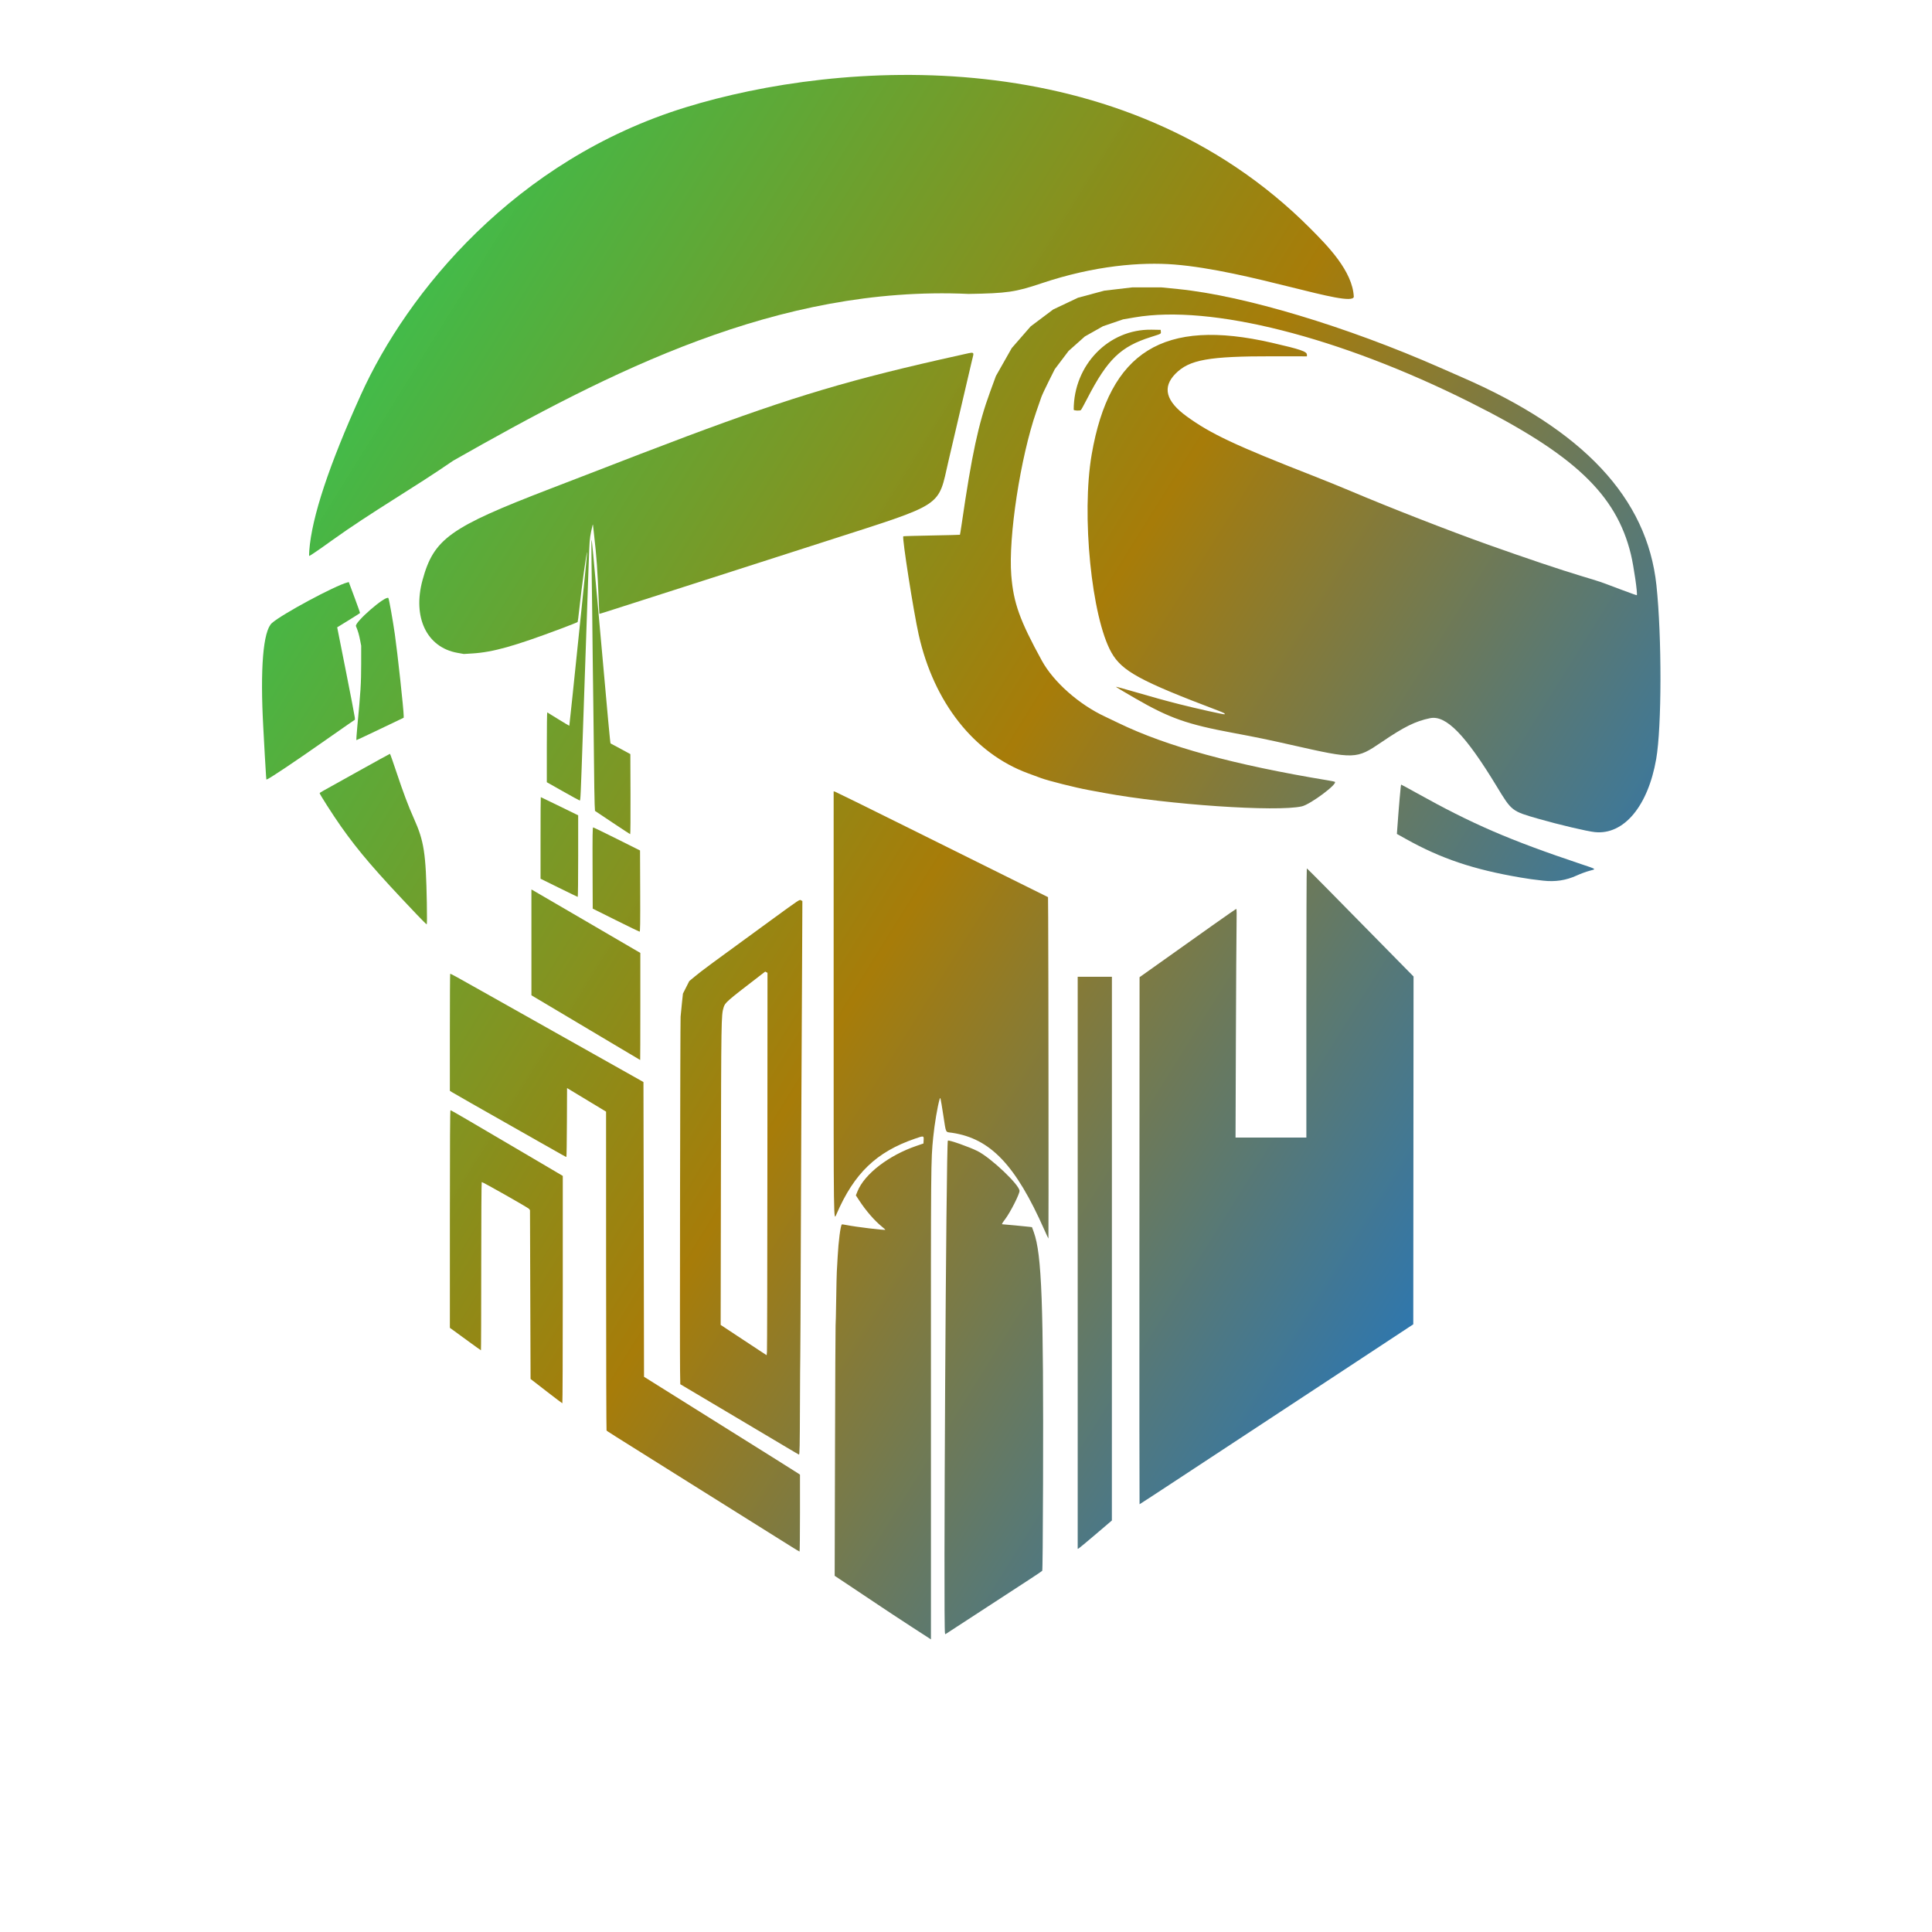 <?xml version="1.0" encoding="UTF-8" standalone="no"?>
<!-- Created with Inkscape (http://www.inkscape.org/) -->

<svg
   width="3072"
   height="3072"
   viewBox="0 0 812.8 812.8"
   version="1.1"
   id="svg1"
   xml:space="preserve"
   xmlns:xlink="http://www.w3.org/1999/xlink"
   xmlns="http://www.w3.org/2000/svg"
   xmlns:svg="http://www.w3.org/2000/svg"><defs
     id="defs1"><linearGradient
       id="linearGradient943"><stop
         style="stop-color:#1f76c3;stop-opacity:1;"
         offset="0"
         id="stop943" /><stop
         style="stop-color:#a77c09;stop-opacity:1;"
         offset="0.466"
         id="stop945" /><stop
         style="stop-color:#34c250;stop-opacity:0.993;"
         offset="1"
         id="stop944" /></linearGradient><linearGradient
       xlink:href="#linearGradient943"
       id="linearGradient944"
       x1="675.233"
       y1="475.733"
       x2="112.539"
       y2="124.475"
       gradientUnits="userSpaceOnUse"
       gradientTransform="translate(7.234,3.617)" /><filter
       style="color-interpolation-filters:sRGB"
       id="filter1975"
       x="-0.08"
       y="-0.02"
       width="1.192"
       height="1.049"><feFlood
         result="flood"
         in="SourceGraphic"
         flood-opacity="0.498"
         flood-color="rgb(0,0,0)"
         id="feFlood1973" /><feGaussianBlur
         result="blur"
         in="SourceGraphic"
         stdDeviation="3"
         id="feGaussianBlur1973" /><feOffset
         result="offset"
         in="blur"
         dx="3"
         dy="3"
         id="feOffset1973" /><feComposite
         result="comp1"
         operator="in"
         in="flood"
         in2="offset"
         id="feComposite1974" /><feComposite
         result="comp2"
         operator="over"
         in="SourceGraphic"
         in2="comp1"
         id="feComposite1975" /></filter><filter
       style="color-interpolation-filters:sRGB"
       id="filter1977"
       x="-0.049"
       y="-0.03"
       width="1.118"
       height="1.072"><feFlood
         result="flood"
         in="SourceGraphic"
         flood-opacity="0.498"
         flood-color="rgb(0,0,0)"
         id="feFlood1975" /><feGaussianBlur
         result="blur"
         in="SourceGraphic"
         stdDeviation="3"
         id="feGaussianBlur1975" /><feOffset
         result="offset"
         in="blur"
         dx="3"
         dy="3"
         id="feOffset1975" /><feComposite
         result="comp1"
         operator="in"
         in="flood"
         in2="offset"
         id="feComposite1976" /><feComposite
         result="comp2"
         operator="over"
         in="SourceGraphic"
         in2="comp1"
         id="feComposite1977" /></filter><filter
       style="color-interpolation-filters:sRGB"
       id="filter1979"
       x="-0.5"
       y="-0.03"
       width="2.209"
       height="1.072"><feFlood
         result="flood"
         in="SourceGraphic"
         flood-opacity="0.498"
         flood-color="rgb(0,0,0)"
         id="feFlood1977" /><feGaussianBlur
         result="blur"
         in="SourceGraphic"
         stdDeviation="3"
         id="feGaussianBlur1977" /><feOffset
         result="offset"
         in="blur"
         dx="3"
         dy="3"
         id="feOffset1977" /><feComposite
         result="comp1"
         operator="in"
         in="flood"
         in2="offset"
         id="feComposite1978" /><feComposite
         result="comp2"
         operator="over"
         in="SourceGraphic"
         in2="comp1"
         id="feComposite1979" /></filter><filter
       style="color-interpolation-filters:sRGB"
       id="filter1981"
       x="-0.062"
       y="-0.027"
       width="1.151"
       height="1.065"><feFlood
         result="flood"
         in="SourceGraphic"
         flood-opacity="0.498"
         flood-color="rgb(0,0,0)"
         id="feFlood1979" /><feGaussianBlur
         result="blur"
         in="SourceGraphic"
         stdDeviation="3"
         id="feGaussianBlur1979" /><feOffset
         result="offset"
         in="blur"
         dx="3"
         dy="3"
         id="feOffset1979" /><feComposite
         result="comp1"
         operator="in"
         in="flood"
         in2="offset"
         id="feComposite1980" /><feComposite
         result="comp2"
         operator="over"
         in="SourceGraphic"
         in2="comp1"
         id="feComposite1981" /></filter><filter
       style="color-interpolation-filters:sRGB"
       id="filter1983"
       x="-0.14"
       y="-0.031"
       width="1.338"
       height="1.075"><feFlood
         result="flood"
         in="SourceGraphic"
         flood-opacity="0.498"
         flood-color="rgb(0,0,0)"
         id="feFlood1981" /><feGaussianBlur
         result="blur"
         in="SourceGraphic"
         stdDeviation="3"
         id="feGaussianBlur1981" /><feOffset
         result="offset"
         in="blur"
         dx="3"
         dy="3"
         id="feOffset1981" /><feComposite
         result="comp1"
         operator="in"
         in="flood"
         in2="offset"
         id="feComposite1982" /><feComposite
         result="comp2"
         operator="over"
         in="SourceGraphic"
         in2="comp1"
         id="feComposite1983" /></filter><filter
       style="color-interpolation-filters:sRGB"
       id="filter1985"
       x="-0.152"
       y="-0.058"
       width="1.366"
       height="1.141"><feFlood
         result="flood"
         in="SourceGraphic"
         flood-opacity="0.498"
         flood-color="rgb(0,0,0)"
         id="feFlood1983" /><feGaussianBlur
         result="blur"
         in="SourceGraphic"
         stdDeviation="3"
         id="feGaussianBlur1983" /><feOffset
         result="offset"
         in="blur"
         dx="3"
         dy="3"
         id="feOffset1983" /><feComposite
         result="comp1"
         operator="in"
         in="flood"
         in2="offset"
         id="feComposite1984" /><feComposite
         result="comp2"
         operator="over"
         in="SourceGraphic"
         in2="comp1"
         id="feComposite1985" /></filter><filter
       style="color-interpolation-filters:sRGB"
       id="filter1987"
       x="-0.157"
       y="-0.1"
       width="1.38"
       height="1.243"><feFlood
         result="flood"
         in="SourceGraphic"
         flood-opacity="0.498"
         flood-color="rgb(0,0,0)"
         id="feFlood1985" /><feGaussianBlur
         result="blur"
         in="SourceGraphic"
         stdDeviation="3"
         id="feGaussianBlur1985" /><feOffset
         result="offset"
         in="blur"
         dx="3"
         dy="3"
         id="feOffset1985" /><feComposite
         result="comp1"
         operator="in"
         in="flood"
         in2="offset"
         id="feComposite1986" /><feComposite
         result="comp2"
         operator="over"
         in="SourceGraphic"
         in2="comp1"
         id="feComposite1987" /></filter><filter
       style="color-interpolation-filters:sRGB"
       id="filter1989"
       x="-0.359"
       y="-0.164"
       width="1.867"
       height="1.397"><feFlood
         result="flood"
         in="SourceGraphic"
         flood-opacity="0.498"
         flood-color="rgb(0,0,0)"
         id="feFlood1987" /><feGaussianBlur
         result="blur"
         in="SourceGraphic"
         stdDeviation="3"
         id="feGaussianBlur1987" /><feOffset
         result="offset"
         in="blur"
         dx="3"
         dy="3"
         id="feOffset1987" /><feComposite
         result="comp1"
         operator="in"
         in="flood"
         in2="offset"
         id="feComposite1988" /><feComposite
         result="comp2"
         operator="over"
         in="SourceGraphic"
         in2="comp1"
         id="feComposite1989" /></filter><filter
       style="color-interpolation-filters:sRGB"
       id="filter1991"
       x="-0.159"
       y="-0.1"
       width="1.385"
       height="1.243"><feFlood
         result="flood"
         in="SourceGraphic"
         flood-opacity="0.498"
         flood-color="rgb(0,0,0)"
         id="feFlood1989" /><feGaussianBlur
         result="blur"
         in="SourceGraphic"
         stdDeviation="3"
         id="feGaussianBlur1989" /><feOffset
         result="offset"
         in="blur"
         dx="3"
         dy="3"
         id="feOffset1989" /><feComposite
         result="comp1"
         operator="in"
         in="flood"
         in2="offset"
         id="feComposite1990" /><feComposite
         result="comp2"
         operator="over"
         in="SourceGraphic"
         in2="comp1"
         id="feComposite1991" /></filter><filter
       style="color-interpolation-filters:sRGB"
       id="filter1993"
       x="-0.455"
       y="-0.172"
       width="2.099"
       height="1.415"><feFlood
         result="flood"
         in="SourceGraphic"
         flood-opacity="0.498"
         flood-color="rgb(0,0,0)"
         id="feFlood1991" /><feGaussianBlur
         result="blur"
         in="SourceGraphic"
         stdDeviation="3"
         id="feGaussianBlur1991" /><feOffset
         result="offset"
         in="blur"
         dx="3"
         dy="3"
         id="feOffset1991" /><feComposite
         result="comp1"
         operator="in"
         in="flood"
         in2="offset"
         id="feComposite1992" /><feComposite
         result="comp2"
         operator="over"
         in="SourceGraphic"
         in2="comp1"
         id="feComposite1993" /></filter><filter
       style="color-interpolation-filters:sRGB"
       id="filter1995"
       x="-0.087"
       y="-0.177"
       width="1.21"
       height="1.429"><feFlood
         result="flood"
         in="SourceGraphic"
         flood-opacity="0.498"
         flood-color="rgb(0,0,0)"
         id="feFlood1993" /><feGaussianBlur
         result="blur"
         in="SourceGraphic"
         stdDeviation="3"
         id="feGaussianBlur1993" /><feOffset
         result="offset"
         in="blur"
         dx="3"
         dy="3"
         id="feOffset1993" /><feComposite
         result="comp1"
         operator="in"
         in="flood"
         in2="offset"
         id="feComposite1994" /><feComposite
         result="comp2"
         operator="over"
         in="SourceGraphic"
         in2="comp1"
         id="feComposite1995" /></filter><filter
       style="color-interpolation-filters:sRGB"
       id="filter1997"
       x="-0.437"
       y="-0.058"
       width="2.057"
       height="1.141"><feFlood
         result="flood"
         in="SourceGraphic"
         flood-opacity="0.498"
         flood-color="rgb(0,0,0)"
         id="feFlood1995" /><feGaussianBlur
         result="blur"
         in="SourceGraphic"
         stdDeviation="3"
         id="feGaussianBlur1995" /><feOffset
         result="offset"
         in="blur"
         dx="3"
         dy="3"
         id="feOffset1995" /><feComposite
         result="comp1"
         operator="in"
         in="flood"
         in2="offset"
         id="feComposite1996" /><feComposite
         result="comp2"
         operator="over"
         in="SourceGraphic"
         in2="comp1"
         id="feComposite1997" /></filter><filter
       style="color-interpolation-filters:sRGB"
       id="filter1999"
       x="-0.023"
       y="-0.031"
       width="1.055"
       height="1.076"><feFlood
         result="flood"
         in="SourceGraphic"
         flood-opacity="0.498"
         flood-color="rgb(0,0,0)"
         id="feFlood1997" /><feGaussianBlur
         result="blur"
         in="SourceGraphic"
         stdDeviation="3"
         id="feGaussianBlur1997" /><feOffset
         result="offset"
         in="blur"
         dx="3"
         dy="3"
         id="feOffset1997" /><feComposite
         result="comp1"
         operator="in"
         in="flood"
         in2="offset"
         id="feComposite1998" /><feComposite
         result="comp2"
         operator="over"
         in="SourceGraphic"
         in2="comp1"
         id="feComposite1999" /></filter><filter
       style="color-interpolation-filters:sRGB"
       id="filter2001"
       x="-0.031"
       y="-0.038"
       width="1.075"
       height="1.092"><feFlood
         result="flood"
         in="SourceGraphic"
         flood-opacity="0.498"
         flood-color="rgb(0,0,0)"
         id="feFlood1999" /><feGaussianBlur
         result="blur"
         in="SourceGraphic"
         stdDeviation="3"
         id="feGaussianBlur1999" /><feOffset
         result="offset"
         in="blur"
         dx="3"
         dy="3"
         id="feOffset1999" /><feComposite
         result="comp1"
         operator="in"
         in="flood"
         in2="offset"
         id="feComposite2000" /><feComposite
         result="comp2"
         operator="over"
         in="SourceGraphic"
         in2="comp1"
         id="feComposite2001" /></filter><filter
       style="color-interpolation-filters:sRGB"
       id="filter2003"
       x="-0.175"
       y="-0.087"
       width="1.422"
       height="1.209"><feFlood
         result="flood"
         in="SourceGraphic"
         flood-opacity="0.498"
         flood-color="rgb(0,0,0)"
         id="feFlood2001" /><feGaussianBlur
         result="blur"
         in="SourceGraphic"
         stdDeviation="3"
         id="feGaussianBlur2001" /><feOffset
         result="offset"
         in="blur"
         dx="3"
         dy="3"
         id="feOffset2001" /><feComposite
         result="comp1"
         operator="in"
         in="flood"
         in2="offset"
         id="feComposite2002" /><feComposite
         result="comp2"
         operator="over"
         in="SourceGraphic"
         in2="comp1"
         id="feComposite2003" /></filter><filter
       style="color-interpolation-filters:sRGB"
       id="filter2005"
       x="-0.358"
       y="-0.12"
       width="1.865"
       height="1.291"><feFlood
         result="flood"
         in="SourceGraphic"
         flood-opacity="0.498"
         flood-color="rgb(0,0,0)"
         id="feFlood2003" /><feGaussianBlur
         result="blur"
         in="SourceGraphic"
         stdDeviation="3"
         id="feGaussianBlur2003" /><feOffset
         result="offset"
         in="blur"
         dx="3"
         dy="3"
         id="feOffset2003" /><feComposite
         result="comp1"
         operator="in"
         in="flood"
         in2="offset"
         id="feComposite2004" /><feComposite
         result="comp2"
         operator="over"
         in="SourceGraphic"
         in2="comp1"
         id="feComposite2005" /></filter><filter
       style="color-interpolation-filters:sRGB"
       id="filter2007"
       x="-0.016"
       y="-0.036"
       width="1.04"
       height="1.086"><feFlood
         result="flood"
         in="SourceGraphic"
         flood-opacity="0.498"
         flood-color="rgb(0,0,0)"
         id="feFlood2005" /><feGaussianBlur
         result="blur"
         in="SourceGraphic"
         stdDeviation="3"
         id="feGaussianBlur2005" /><feOffset
         result="offset"
         in="blur"
         dx="3"
         dy="3"
         id="feOffset2005" /><feComposite
         result="comp1"
         operator="in"
         in="flood"
         in2="offset"
         id="feComposite2006" /><feComposite
         result="comp2"
         operator="over"
         in="SourceGraphic"
         in2="comp1"
         id="feComposite2007" /></filter><linearGradient
       xlink:href="#linearGradient943"
       id="linearGradient3"
       gradientUnits="userSpaceOnUse"
       gradientTransform="translate(7.234,3.617)"
       x1="675.233"
       y1="475.733"
       x2="112.539"
       y2="124.475" /><linearGradient
       xlink:href="#linearGradient943"
       id="linearGradient4"
       gradientUnits="userSpaceOnUse"
       gradientTransform="translate(7.234,3.617)"
       x1="675.233"
       y1="475.733"
       x2="112.539"
       y2="124.475" /><linearGradient
       xlink:href="#linearGradient943"
       id="linearGradient5"
       gradientUnits="userSpaceOnUse"
       gradientTransform="translate(7.234,3.617)"
       x1="675.233"
       y1="475.733"
       x2="112.539"
       y2="124.475" /><linearGradient
       xlink:href="#linearGradient943"
       id="linearGradient6"
       gradientUnits="userSpaceOnUse"
       gradientTransform="translate(7.234,3.617)"
       x1="675.233"
       y1="475.733"
       x2="112.539"
       y2="124.475" /><linearGradient
       xlink:href="#linearGradient943"
       id="linearGradient7"
       gradientUnits="userSpaceOnUse"
       gradientTransform="translate(7.234,3.617)"
       x1="675.233"
       y1="475.733"
       x2="112.539"
       y2="124.475" /><linearGradient
       xlink:href="#linearGradient943"
       id="linearGradient8"
       gradientUnits="userSpaceOnUse"
       gradientTransform="translate(7.234,3.617)"
       x1="675.233"
       y1="475.733"
       x2="112.539"
       y2="124.475" /><linearGradient
       xlink:href="#linearGradient943"
       id="linearGradient9"
       gradientUnits="userSpaceOnUse"
       gradientTransform="translate(7.234,3.617)"
       x1="675.233"
       y1="475.733"
       x2="112.539"
       y2="124.475" /><linearGradient
       xlink:href="#linearGradient943"
       id="linearGradient10"
       gradientUnits="userSpaceOnUse"
       gradientTransform="translate(7.234,3.617)"
       x1="675.233"
       y1="475.733"
       x2="112.539"
       y2="124.475" /><linearGradient
       xlink:href="#linearGradient943"
       id="linearGradient11"
       gradientUnits="userSpaceOnUse"
       gradientTransform="translate(7.234,3.617)"
       x1="675.233"
       y1="475.733"
       x2="112.539"
       y2="124.475" /><linearGradient
       xlink:href="#linearGradient943"
       id="linearGradient12"
       gradientUnits="userSpaceOnUse"
       gradientTransform="translate(7.234,3.617)"
       x1="675.233"
       y1="475.733"
       x2="112.539"
       y2="124.475" /><linearGradient
       xlink:href="#linearGradient943"
       id="linearGradient13"
       gradientUnits="userSpaceOnUse"
       gradientTransform="translate(7.234,3.617)"
       x1="675.233"
       y1="475.733"
       x2="112.539"
       y2="124.475" /><linearGradient
       xlink:href="#linearGradient943"
       id="linearGradient14"
       gradientUnits="userSpaceOnUse"
       gradientTransform="translate(7.234,3.617)"
       x1="675.233"
       y1="475.733"
       x2="112.539"
       y2="124.475" /><linearGradient
       xlink:href="#linearGradient943"
       id="linearGradient15"
       gradientUnits="userSpaceOnUse"
       gradientTransform="translate(7.234,3.617)"
       x1="675.233"
       y1="475.733"
       x2="112.539"
       y2="124.475" /><linearGradient
       xlink:href="#linearGradient943"
       id="linearGradient16"
       gradientUnits="userSpaceOnUse"
       gradientTransform="translate(7.234,3.617)"
       x1="675.233"
       y1="475.733"
       x2="112.539"
       y2="124.475" /><linearGradient
       xlink:href="#linearGradient943"
       id="linearGradient17"
       gradientUnits="userSpaceOnUse"
       gradientTransform="translate(7.234,3.617)"
       x1="675.233"
       y1="475.733"
       x2="112.539"
       y2="124.475" /><linearGradient
       xlink:href="#linearGradient943"
       id="linearGradient18"
       gradientUnits="userSpaceOnUse"
       gradientTransform="translate(7.234,3.617)"
       x1="675.233"
       y1="475.733"
       x2="112.539"
       y2="124.475" /></defs><g
     id="layer4"
     style="display:inline"><path
       style="display:inline;fill:url(#linearGradient3);fill-opacity:1;filter:url(#filter2007)"
       d="m 127.111,228.672 c 1.041,-14.079 8.305,-35.981 21.779,-65.737 19.371,-42.777 64.666,-98.663 136.691,-120.819 64.223,-19.756 183.366,-28.847 262.9,51.221 6.906,6.952 17.607,17.713 18.069,28.584 -1.287,4.669 -44.288,-11.173 -75.568,-13.643 -13.8,-1.09 -33.462,0.387 -55.952,7.956 -10.831,3.645 -14.437,4.166 -30.58,4.418 -80.148,-3.622 -150.594,32.574 -216.747,70.134 -16.721,11.545 -34.517,21.678 -51.015,33.541 -4.77,3.45 -9.316,6.565 -9.582,6.565 -0.087,0 -0.085,-0.999 0.005,-2.219 z"
       id="path1010" /><path
       style="display:inline;fill:url(#linearGradient4);fill-opacity:1;filter:url(#filter2003)"
       d="m 108.914,323.208 c -0.081,-0.966 -0.304,-4.671 -0.496,-8.234 -0.192,-3.562 -0.486,-8.96 -0.654,-11.995 -1.365,-24.715 -0.065,-40.514 3.605,-43.83 4.091,-3.696 26.614,-15.815 31.818,-17.122 l 0.551,-0.138 2.401,6.435 c 1.321,3.539 2.362,6.503 2.315,6.586 -0.047,0.083 -2.226,1.47 -4.842,3.081 l -4.756,2.93 3.681,18.51 c 2.024,10.18 3.704,18.923 3.733,19.429 l 0.052,0.919 -2.879,1.971 c -1.583,1.084 -6.549,4.549 -11.035,7.701 -11.032,7.75 -21.672,14.872 -22.948,15.361 l -0.398,0.152 z"
       id="path1008" /><path
       style="display:inline;fill:url(#linearGradient5);fill-opacity:1;filter:url(#filter2005)"
       d="m 147.321,302.68 c 1.407,-14.79 1.62,-18.224 1.627,-26.209 l 0.007,-7.797 -0.418,-2.159 c -0.505,-2.605 -0.933,-4.065 -1.784,-6.079 -0.681,-1.613 12.513,-13.07 13.636,-11.841 0.264,0.289 1.866,9.261 2.728,15.279 1.127,7.872 3.715,31.697 3.716,34.212 l 2.2e-4,0.863 -9.857,4.715 c -5.421,2.593 -9.933,4.715 -10.027,4.715 -0.093,0 0.074,-2.564 0.372,-5.698 z"
       id="path1009" /><path
       id="path1006"
       style="display:inline;fill:url(#linearGradient6);fill-opacity:1;filter:url(#filter1999)"
       d="m 667.978,347.074 c -3.301,-0.339 -15.08,-3.117 -23.736,-5.597 -11.253,-3.225 -11.251,-3.223 -17.51,-13.547 -13.204,-21.78 -21.375,-30.156 -28.084,-28.788 -6.141,1.252 -10.904,3.604 -20.452,10.099 -10.589,7.202 -11.163,7.22 -37.844,1.173 -9.682,-2.194 -15.144,-3.323 -24.35,-5.032 -19.598,-3.638 -26.948,-6.229 -41.502,-14.633 -5.502,-3.177 -8.07,-4.729 -7.977,-4.821 0.054,-0.054 3.22,0.808 7.036,1.916 9.578,2.781 13.188,3.778 19.62,5.418 6.813,1.738 18.844,4.421 19.022,4.243 0.299,-0.299 -0.277,-0.621 -2.847,-1.596 -32.656,-12.375 -40.36,-16.569 -44.765,-24.367 -8.382,-14.838 -12.687,-58.018 -8.312,-83.354 7.495,-43.402 30.183,-57.467 75.799,-46.989 12.117,2.783 14.754,3.685 14.754,5.048 v 0.668 l -14.094,-0.023 c -27.264,-0.045 -35.391,1.406 -41.24,7.365 -5.587,5.691 -4.029,11.541 4.776,17.934 10.112,7.341 20.471,12.211 53.077,24.952 4.882,1.908 12.115,4.844 16.073,6.526 15.847,6.732 41.919,16.901 57.815,22.549 16.445,5.843 29.998,10.396 39.223,13.176 8.177,2.464 7.076,2.089 15.898,5.422 3.928,1.484 7.189,2.651 7.246,2.594 0.429,-0.429 -1.284,-12.278 -2.492,-17.239 C 676.967,204.926 659.201,188.142 615.428,166.228 560.454,138.706 506.391,125.02 474.381,130.52 l -4.918,0.845 -4.198,1.433 -4.198,1.433 -3.838,2.164 -3.838,2.164 -3.42,3.045 -3.42,3.045 -2.903,3.838 -2.903,3.838 -2.578,5.158 c -1.418,2.837 -2.802,5.806 -3.075,6.597 -0.273,0.792 -1.209,3.491 -2.081,5.997 -6.712,19.315 -11.851,52.885 -10.559,68.971 0.934,11.625 3.542,18.909 12.841,35.865 4.954,9.034 15.652,18.489 26.735,23.629 0.792,0.367 3.275,1.556 5.518,2.642 20.382,9.866 48.627,17.596 88.162,24.129 1.385,0.229 2.665,0.49 2.844,0.581 1.491,0.756 -10.227,9.509 -13.846,10.343 -10.499,2.418 -56.33,-0.695 -83.158,-5.649 -1.056,-0.195 -4.024,-0.742 -6.597,-1.216 -5.508,-1.014 -16.945,-3.893 -20.028,-5.04 -1.189,-0.443 -3.62,-1.34 -5.401,-1.993 -22.707,-8.331 -39.644,-29.799 -46.028,-58.341 -2.179,-9.744 -7.042,-40.81 -6.476,-41.376 0.067,-0.067 5.438,-0.22 11.934,-0.339 6.497,-0.119 11.851,-0.256 11.899,-0.303 0.048,-0.048 0.37,-2.029 0.716,-4.403 4.301,-29.501 7.03,-42.209 11.953,-55.655 l 2.459,-6.717 3.331,-5.877 3.331,-5.877 3.98,-4.567 3.98,-4.567 4.743,-3.56 4.743,-3.56 5.213,-2.467 5.213,-2.467 5.518,-1.485 5.518,-1.485 5.877,-0.69 5.877,-0.69 6.117,-0.005 6.117,-0.005 7.077,0.707 c 27.762,2.774 70.873,15.718 110.441,33.16 3.316,1.462 7.217,3.173 8.668,3.802 51.385,22.282 78.237,50.943 82.143,87.676 2.299,21.615 2.248,59.552 -0.097,73.049 -3.455,19.887 -13.629,32.029 -25.791,30.779 z M 448.712,169.364 c 0,-18.854 14.709,-33.973 32.746,-33.66 l 3.838,0.067 0.075,0.778 c 0.088,0.916 0.255,0.827 -4.135,2.218 -12.8,4.056 -18.277,9.344 -26.837,25.912 -1.329,2.573 -2.532,4.757 -2.673,4.854 -0.51,0.352 -3.014,0.211 -3.014,-0.169 z" /><path
       style="display:inline;fill:url(#linearGradient7);fill-opacity:1;filter:url(#filter1997)"
       d="m 254.634,343.036 -7.317,-4.893 -0.147,-2.828 c -0.081,-1.555 -0.217,-10.709 -0.302,-20.34 -0.086,-9.632 -0.208,-19.834 -0.271,-22.67 -0.063,-2.837 -0.171,-10.933 -0.238,-17.992 -0.134,-13.971 -0.28,-25.762 -0.502,-40.663 -0.079,-5.278 -0.068,-9.521 0.024,-9.431 0.168,0.166 0.652,5.28 3.108,32.821 3.941,44.192 4.725,52.663 4.877,52.724 0.092,0.036 2.003,1.062 4.246,2.28 l 4.078,2.213 0.062,16.852 c 0.034,9.269 -0.02,16.845 -0.12,16.836 -0.1,-0.009 -3.474,-2.218 -7.498,-4.909 z"
       id="path1005" /><path
       style="display:inline;fill:url(#linearGradient8);fill-opacity:1;filter:url(#filter1995)"
       d="m 646.147,367.489 c -4.38,-0.496 -5.936,-0.712 -9.477,-1.314 -19.739,-3.357 -33.419,-7.959 -48.184,-16.209 l -3.804,-2.126 0.136,-1.919 c 0.657,-9.299 1.49,-18.832 1.645,-18.832 0.104,0 2.97,1.55 6.367,3.445 23.621,13.174 39.119,19.873 69.57,30.072 6.467,2.166 6.248,1.977 3.205,2.774 -1.305,0.342 -3.671,1.216 -5.257,1.942 -4.507,2.062 -9.031,2.753 -14.201,2.167 z"
       id="path1004" /><path
       style="display:inline;fill:url(#linearGradient9);fill-opacity:1;filter:url(#filter2001)"
       d="m 233.823,329.921 -6.777,-3.835 v -14.746 c 0,-8.11 0.081,-14.697 0.18,-14.637 0.099,0.06 2.217,1.367 4.707,2.904 2.49,1.537 4.552,2.762 4.583,2.724 0.03,-0.039 0.612,-5.468 1.292,-12.066 0.68,-6.597 2.373,-22.942 3.762,-36.321 1.389,-13.379 2.49,-24.43 2.448,-24.557 -0.218,-0.653 -2.257,14.085 -3.321,23.992 -0.301,2.803 -0.608,5.191 -0.682,5.306 -0.074,0.115 -3.319,1.404 -7.212,2.865 -19.609,7.357 -28.425,9.822 -37.064,10.361 l -3.598,0.225 -2.709,-0.484 c -12.905,-2.308 -18.947,-14.926 -14.666,-30.633 4.729,-17.351 11.415,-22.136 53.6,-38.358 8.049,-3.095 15.713,-6.05 17.033,-6.566 10.231,-4.006 31.413,-12.124 40.663,-15.583 44.958,-16.817 69.229,-24.029 114.73,-34.089 6.732,-1.488 6.062,-1.791 5.1,2.302 -1.635,6.952 -9.07,38.764 -9.842,42.11 -4.577,19.839 -1.241,17.643 -51.333,33.786 -13.592,4.38 -28.699,9.237 -34.785,11.184 -3.167,1.013 -9.05,2.903 -13.074,4.201 -4.024,1.298 -11.581,3.725 -16.793,5.393 -5.212,1.669 -12.283,3.938 -15.713,5.042 -13.134,4.229 -15.116,4.853 -15.191,4.789 -0.043,-0.036 -0.174,-2.64 -0.292,-5.786 -0.448,-11.96 -0.94,-18.935 -1.917,-27.191 -0.258,-2.177 -0.469,-4.111 -0.47,-4.298 -0.004,-0.801 -0.26,0.065 -0.814,2.749 -0.582,2.818 -0.706,4.457 -0.985,12.944 -0.069,2.111 -0.177,5.188 -0.24,6.837 -0.198,5.189 -0.744,21.061 -2.151,62.493 -1.015,29.874 -1.059,30.834 -1.414,30.802 -0.151,-0.014 -3.325,-1.751 -7.052,-3.86 z"
       id="path1007" /><path
       style="display:inline;fill:url(#linearGradient10);fill-opacity:1;filter:url(#filter1993)"
       d="m 232.144,370.496 -7.737,-3.811 v -17.159 c 0,-9.438 0.048,-17.159 0.107,-17.159 0.059,0 3.622,1.72 7.917,3.821 l 7.809,3.821 v 17.17 c 0,9.443 -0.081,17.16 -0.18,17.149 -0.099,-0.012 -3.661,-1.736 -7.917,-3.832 z"
       id="path1003" /><path
       style="display:inline;fill:url(#linearGradient11);fill-opacity:1;filter:url(#filter1991)"
       d="m 172.333,381.726 c -17.314,-18.195 -24.362,-26.384 -31.898,-37.063 -3.366,-4.77 -9.117,-13.767 -8.96,-14.019 0.063,-0.101 0.784,-0.556 1.603,-1.01 0.819,-0.454 7.411,-4.127 14.65,-8.162 7.239,-4.035 13.237,-7.336 13.33,-7.336 0.093,0 1.326,3.482 2.741,7.737 2.814,8.466 5.017,14.318 7.338,19.492 4.278,9.537 5.052,14.585 5.434,35.445 0.107,5.816 0.083,9.056 -0.067,9.056 -0.128,0 -2.005,-1.862 -4.171,-4.138 z"
       id="path1002" /><path
       style="display:inline;fill:url(#linearGradient12);fill-opacity:1;filter:url(#filter1989)"
       d="m 256.074,384.107 -9.716,-4.84 -0.062,-17.093 c -0.049,-13.599 5e-5,-17.091 0.24,-17.085 0.166,0.004 4.674,2.191 10.017,4.858 l 9.716,4.85 0.062,17.093 c 0.049,13.603 2e-5,17.089 -0.24,17.075 -0.166,-0.01 -4.674,-2.196 -10.017,-4.858 z"
       id="path1001" /><path
       style="display:inline;fill:url(#linearGradient13);fill-opacity:1;filter:url(#filter1987)"
       d="m 257.993,437.995 c -8.436,-5.031 -18.843,-11.225 -30.765,-18.309 l -6.655,-3.955 -0.002,-22.259 -0.002,-22.259 0.54,0.286 c 0.297,0.157 9.23,5.361 19.852,11.563 10.621,6.202 20.688,12.077 22.37,13.055 l 3.059,1.778 v 22.532 c 0,12.393 -0.027,22.525 -0.06,22.518 -0.033,-0.008 -3.784,-2.236 -8.336,-4.951 z"
       id="path1000" /><path
       style="display:inline;fill:url(#linearGradient14);fill-opacity:1;filter:url(#filter1985)"
       d="m 226.806,582.241 -6.597,-5.106 -0.12,-35.495 -0.12,-35.495 -0.36,-0.541 c -0.319,-0.48 -19.418,-11.306 -19.945,-11.306 -0.114,0 -0.206,15.782 -0.206,35.385 0,19.462 -0.056,35.385 -0.123,35.385 -0.068,0 -2.362,-1.637 -5.098,-3.638 -2.736,-2.001 -5.649,-4.126 -6.474,-4.722 l -1.499,-1.083 V 509.848 c 0,-32.183 0.076,-45.777 0.255,-45.777 0.14,0 3.676,2.01 7.857,4.468 4.181,2.457 8.843,5.198 10.36,6.09 1.517,0.892 5.835,3.428 9.596,5.635 3.76,2.207 9.671,5.685 13.134,7.728 l 6.297,3.716 v 47.836 c 0,26.31 -0.081,47.829 -0.18,47.82 -0.099,-0.009 -3.149,-2.313 -6.777,-5.121 z"
       id="path999" /><path
       style="display:inline;fill:url(#linearGradient15);fill-opacity:1;filter:url(#filter1983)"
       d="m 327.563,605.701 c -2.969,-1.774 -14.165,-8.428 -24.881,-14.788 l -19.483,-11.563 -0.094,-5.522 c -0.143,-8.352 0.066,-147.034 0.224,-149.101 0.076,-0.99 0.329,-3.581 0.564,-5.758 l 0.426,-3.959 1.333,-2.638 1.333,-2.638 2.474,-2.039 c 3.07,-2.53 6.163,-4.815 31.565,-23.316 12.897,-9.393 12.279,-8.986 13.019,-8.59 l 0.519,0.278 -0.141,30.268 c -0.077,16.647 -0.194,39.606 -0.259,51.019 -0.065,11.413 -0.184,40.561 -0.264,64.772 -0.08,24.212 -0.178,44.723 -0.217,45.581 -0.04,0.858 -0.1,9.764 -0.134,19.792 -0.062,18.241 -0.126,21.489 -0.425,21.449 -0.088,-0.012 -2.588,-1.473 -5.557,-3.246 z m -7.718,-120.451 0.043,-78.977 -0.482,-0.258 -0.482,-0.258 -1.962,1.509 c -14.542,11.18 -14.897,11.492 -15.563,13.646 -0.965,3.124 -0.996,5.084 -1.108,70.388 l -0.108,63.093 7.153,4.726 c 3.934,2.599 8.287,5.468 9.672,6.375 l 2.519,1.649 0.138,-1.457 c 0.076,-0.801 0.157,-36.997 0.181,-80.435 z"
       id="path998" /><path
       style="display:inline;fill:url(#linearGradient16);fill-opacity:1;filter:url(#filter1981)"
       d="m 476.359,518.975 0.06,-110.865 10.316,-7.327 c 5.674,-4.03 14.772,-10.493 20.219,-14.362 5.447,-3.869 10.016,-7.034 10.154,-7.034 0.172,0 0.208,2.282 0.115,7.257 -0.075,3.991 -0.201,25.636 -0.281,48.099 l -0.145,40.843 h 14.897 14.897 v -56.616 c 0,-31.139 0.085,-56.616 0.188,-56.616 0.104,0 4.195,4.075 9.091,9.056 4.896,4.981 14.958,15.209 22.359,22.73 l 13.456,13.674 -0.057,73.164 -0.057,73.164 -5.158,3.404 c -6.952,4.588 -14.391,9.487 -22.191,14.615 -11.998,7.888 -32.316,21.253 -42.222,27.772 -5.41,3.56 -11.563,7.608 -13.674,8.995 -2.111,1.387 -10.128,6.659 -17.816,11.716 -7.687,5.057 -14.03,9.195 -14.094,9.195 -0.064,0 -0.09,-49.889 -0.057,-110.865 z"
       id="path997" /><path
       style="display:inline;fill:url(#linearGradient17);fill-opacity:1;filter:url(#filter1979)"
       d="M 450.391,528.269 V 407.935 h 7.197 7.197 l -0.009,114.371 -0.009,114.371 -6.833,5.827 c -3.758,3.205 -6.993,5.888 -7.188,5.963 l -0.355,0.136 z"
       id="path996" /><path
       style="display:inline;fill:url(#linearGradient18);fill-opacity:1;filter:url(#filter1977)"
       d="m 329.842,647.631 c -3.111,-1.951 -18.427,-11.547 -42.942,-26.905 -34.793,-21.797 -34.512,-21.619 -34.721,-21.93 -0.097,-0.144 -0.182,-30.381 -0.189,-67.193 l -0.012,-66.931 -8.208,-4.959 -8.208,-4.959 -0.062,14.495 c -0.034,7.972 -0.132,14.495 -0.217,14.495 -0.197,0 -1.551,-0.754 -11.116,-6.189 -16.02,-9.102 -22.376,-12.711 -29.148,-16.546 -3.826,-2.167 -7.362,-4.202 -7.857,-4.52 l -0.9,-0.579 v -24.546 c 0,-13.5 0.06,-24.606 0.133,-24.679 0.123,-0.123 3.521,1.733 12.822,7.003 2.045,1.159 9.44,5.319 16.433,9.244 6.993,3.925 13.902,7.812 15.353,8.637 1.451,0.825 8.36,4.712 15.353,8.637 14.696,8.249 18.207,10.224 20.031,11.268 l 1.319,0.755 0.12,61.997 0.12,61.997 7.197,4.508 c 3.958,2.48 10.274,6.433 14.034,8.787 34.063,21.315 43.152,27.015 43.721,27.416 l 0.66,0.466 v 16.177 c 0,8.897 -0.081,16.173 -0.18,16.169 -0.099,-0.004 -1.691,-0.955 -3.538,-2.114 z"
       id="path995" /><path
       id="path993"
       style="display:inline;fill:url(#linearGradient944);fill-opacity:1;filter:url(#filter1975)"
       d="m 380.221,681.229 c -4.618,-3.001 -10.771,-7.056 -13.674,-9.01 -2.903,-1.955 -8.23,-5.515 -11.837,-7.913 l -6.559,-4.359 0.138,-52.298 c 0.076,-28.764 0.186,-52.621 0.245,-53.017 0.059,-0.396 0.172,-5.236 0.253,-10.757 0.08,-5.52 0.196,-10.81 0.258,-11.755 0.061,-0.945 0.223,-3.823 0.359,-6.396 0.34,-6.434 1.192,-13.035 1.756,-13.598 0.064,-0.064 0.961,0.054 1.995,0.261 3.935,0.788 16.039,2.257 16.316,1.979 0.041,-0.041 -0.608,-0.629 -1.443,-1.306 -3.088,-2.505 -6.667,-6.619 -9.461,-10.874 l -1.505,-2.292 0.706,-1.734 c 2.957,-7.267 13.087,-15.074 24.735,-19.064 l 2.999,-1.027 0.073,-1.396 c 0.101,-1.925 0.102,-1.924 -3.671,-0.624 -16.238,5.597 -25.551,14.556 -32.983,31.733 -1.249,2.885 -1.202,6.293 -1.202,-88.133 v -89.733 l 0.551,0.138 c 0.303,0.076 13.77,6.706 29.927,14.734 16.157,8.028 36.202,17.981 44.544,22.118 l 15.168,7.522 0.066,8.537 c 0.116,14.981 0.209,135.082 0.105,135.082 -0.055,0 -0.828,-1.646 -1.718,-3.658 -12.053,-27.245 -22.684,-38.422 -38.83,-40.823 -2.924,-0.435 -2.444,0.529 -3.683,-7.391 -1.19,-7.603 -1.237,-7.813 -1.538,-6.783 -0.905,3.102 -2.155,10.531 -2.706,16.073 -0.986,9.926 -0.985,9.832 -0.952,112.572 0.017,54.262 0.017,98.655 0,98.652 -0.017,-0.003 -3.81,-2.461 -8.428,-5.462 z m 14.345,2.907 c -0.712,-1.856 0.478,-206.54 1.205,-207.267 0.385,-0.385 8.978,2.639 12.457,4.383 5.661,2.838 17.693,14.238 17.693,16.765 0,1.393 -3.9,9.063 -6.047,11.89 -1.103,1.453 -1.504,2.145 -1.243,2.145 0.499,0 10.222,0.921 11.53,1.092 l 1.001,0.131 0.757,2.087 c 3.37,9.295 4.13,29.966 3.894,105.843 -0.071,22.887 -0.199,36.452 -0.345,36.634 -0.128,0.159 -2.409,1.705 -5.069,3.435 -2.66,1.73 -7.158,4.662 -9.995,6.515 -2.837,1.853 -6.399,4.175 -7.917,5.159 -2.51,1.628 -8.138,5.294 -15.113,9.845 l -2.658,1.734 z" /></g></svg>
